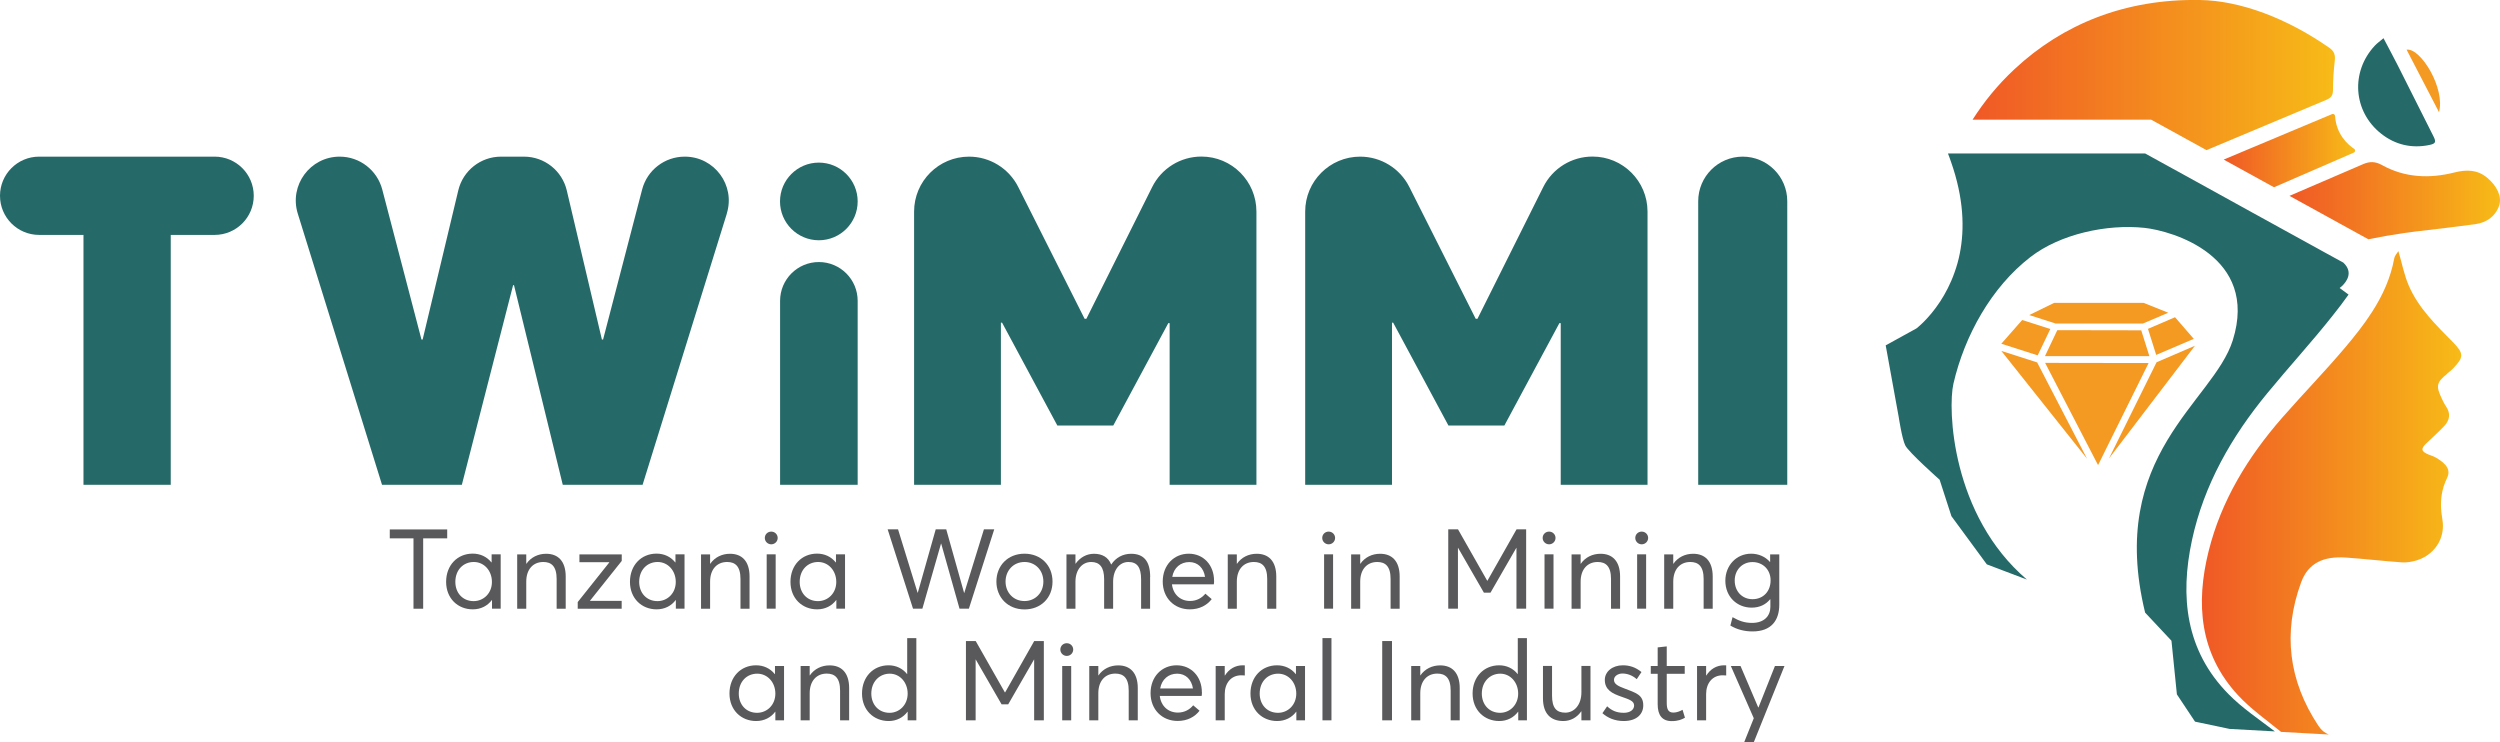 <?xml version="1.0" encoding="UTF-8"?>
<svg id="a" data-name="Layer 1" xmlns="http://www.w3.org/2000/svg" xmlns:xlink="http://www.w3.org/1999/xlink" viewBox="0 0 322.56 95.79">
  <defs>
    <style>
      .f {
        fill: url(#c);
      }

      .f, .g, .h, .i, .j, .k, .l {
        stroke-width: 0px;
      }

      .g {
        fill: #59595b;
      }

      .h {
        fill: url(#e);
      }

      .i {
        fill: url(#b);
      }

      .j {
        fill: #256a68;
      }

      .k {
        fill: url(#d);
      }

      .l {
        fill: #f49922;
      }
    </style>
    <linearGradient id="b" x1="284.1" y1="63.58" x2="317.56" y2="63.58" gradientUnits="userSpaceOnUse">
      <stop offset="0" stop-color="#f05826"/>
      <stop offset="1" stop-color="#f7bb17"/>
    </linearGradient>
    <linearGradient id="c" x1="254.51" y1="9.69" x2="301.26" y2="9.69" xlink:href="#b"/>
    <linearGradient id="d" x1="295.4" y1="25.9" x2="322.56" y2="25.9" xlink:href="#b"/>
    <linearGradient id="e" x1="286.9" y1="19.44" x2="303.86" y2="19.44" xlink:href="#b"/>
  </defs>
  <g>
    <path class="g" d="M53.35,69.46h-3.06v-1.15h7.41v1.15h-3.1v9.08h-1.25v-9.08Z"/>
    <path class="g" d="M64.6,71.52v7.01h-1.12v-1.11h-.02c-.56.75-1.42,1.2-2.46,1.2-1.93,0-3.44-1.41-3.44-3.55s1.45-3.64,3.43-3.64c.96,0,1.82.39,2.41,1.13h.03v-1.04h1.17ZM63.47,75.08c0-1.44-1-2.57-2.34-2.57s-2.38,1.01-2.38,2.57c0,1.41.94,2.48,2.36,2.48,1.26,0,2.36-.99,2.36-2.48Z"/>
    <path class="g" d="M72.99,74.38v4.16h-1.17v-3.84c0-1.65-.69-2.19-1.72-2.19-1.32,0-2.2.95-2.2,2.53v3.5h-1.17v-7.01h1.17v1.21h.02c.58-.84,1.51-1.29,2.55-1.29,1.51,0,2.52.93,2.52,2.94Z"/>
    <path class="g" d="M76.12,77.5v.03h4.09v1.01h-5.67v-.86l4.07-5.11v-.03h-3.85v-1.01h5.46v.84l-4.09,5.13Z"/>
    <path class="g" d="M88.32,71.52v7.01h-1.12v-1.11h-.02c-.56.75-1.42,1.2-2.46,1.2-1.93,0-3.44-1.41-3.44-3.55s1.45-3.64,3.43-3.64c.96,0,1.82.39,2.41,1.13h.03v-1.04h1.17ZM87.19,75.08c0-1.44-1-2.57-2.34-2.57s-2.38,1.01-2.38,2.57c0,1.41.94,2.48,2.36,2.48,1.26,0,2.36-.99,2.36-2.48Z"/>
    <path class="g" d="M96.71,74.38v4.16h-1.17v-3.84c0-1.65-.69-2.19-1.72-2.19-1.32,0-2.2.95-2.2,2.53v3.5h-1.17v-7.01h1.17v1.21h.02c.58-.84,1.51-1.29,2.55-1.29,1.51,0,2.52.93,2.52,2.94Z"/>
    <path class="g" d="M98.68,69.41c0-.46.36-.82.83-.82s.83.37.83.82-.37.82-.83.82-.83-.37-.83-.82ZM98.92,71.52h1.16v7.01h-1.16v-7.01Z"/>
    <path class="g" d="M109.03,71.52v7.01h-1.12v-1.11h-.02c-.56.75-1.42,1.2-2.46,1.2-1.93,0-3.44-1.41-3.44-3.55s1.45-3.64,3.43-3.64c.96,0,1.82.39,2.41,1.13h.03v-1.04h1.17ZM107.9,75.08c0-1.44-1-2.57-2.34-2.57s-2.38,1.01-2.38,2.57c0,1.41.94,2.48,2.36,2.48,1.26,0,2.36-.99,2.36-2.48Z"/>
    <path class="g" d="M128.28,68.3l-3.27,10.23h-1.21l-2.36-8.38h-.03l-2.4,8.38h-1.21l-3.27-10.23h1.34l2.52,8.17h.03l2.31-8.17h1.36l2.3,8.19h.03l2.53-8.19h1.34Z"/>
    <path class="g" d="M128.56,75.04c0-2.03,1.45-3.6,3.63-3.6,2.07,0,3.61,1.46,3.61,3.6s-1.54,3.59-3.61,3.59c-2.18,0-3.63-1.58-3.63-3.59ZM134.62,75.04c0-1.5-1.07-2.53-2.43-2.53-1.46,0-2.45,1.13-2.45,2.53s1,2.51,2.45,2.51c1.35,0,2.43-1.03,2.43-2.51Z"/>
    <path class="g" d="M148.39,74.43v4.11h-1.16v-3.79c0-1.58-.53-2.24-1.64-2.24s-1.97.97-1.97,2.55v3.48h-1.16v-3.81c0-1.55-.58-2.22-1.67-2.22-1.15,0-2.03.97-2.03,2.55v3.48h-1.16v-7.01h1.16v1.2h.02c.58-.82,1.44-1.28,2.36-1.28,1.08,0,1.84.44,2.22,1.37h.03c.57-.87,1.49-1.37,2.55-1.37,1.6,0,2.46.92,2.46,2.99Z"/>
    <path class="g" d="M156.65,74.92c0,.17-.02.42-.04.47h0s-5.4,0-5.4,0c.15,1.3,1.08,2.15,2.33,2.15.87,0,1.54-.4,1.98-.94l.82.7c-.6.78-1.55,1.32-2.83,1.32-1.99,0-3.49-1.46-3.49-3.59s1.46-3.59,3.36-3.59,3.26,1.47,3.26,3.48h0ZM151.25,74.43h4.23c-.18-1.15-.93-1.91-2.04-1.91s-1.98.72-2.19,1.91Z"/>
    <path class="g" d="M164.67,74.38v4.16h-1.17v-3.84c0-1.65-.69-2.19-1.72-2.19-1.32,0-2.2.95-2.2,2.53v3.5h-1.17v-7.01h1.17v1.21h.02c.58-.84,1.51-1.29,2.55-1.29,1.51,0,2.52.93,2.52,2.94Z"/>
    <path class="g" d="M170.6,69.41c0-.46.36-.82.83-.82s.83.37.83.82-.37.82-.83.82-.83-.37-.83-.82ZM170.84,71.52h1.16v7.01h-1.16v-7.01Z"/>
    <path class="g" d="M180.59,74.38v4.16h-1.17v-3.84c0-1.65-.69-2.19-1.72-2.19-1.32,0-2.2.95-2.2,2.53v3.5h-1.17v-7.01h1.17v1.21h.02c.58-.84,1.51-1.29,2.55-1.29,1.51,0,2.52.93,2.52,2.94Z"/>
    <path class="g" d="M196.91,68.3v10.23h-1.25v-7.84h-.02l-3.33,5.78h-.85l-3.33-5.78h-.02v7.84h-1.25v-10.23h1.26l3.76,6.62h.04l3.75-6.62h1.26Z"/>
    <path class="g" d="M199.04,69.41c0-.46.36-.82.83-.82s.83.37.83.82-.37.82-.83.82-.83-.37-.83-.82ZM199.28,71.52h1.16v7.01h-1.16v-7.01Z"/>
    <path class="g" d="M209.03,74.38v4.16h-1.17v-3.84c0-1.65-.69-2.19-1.72-2.19-1.32,0-2.2.95-2.2,2.53v3.5h-1.17v-7.01h1.17v1.21h.02c.58-.84,1.51-1.29,2.55-1.29,1.51,0,2.52.93,2.52,2.94Z"/>
    <path class="g" d="M210.99,69.41c0-.46.36-.82.83-.82s.83.37.83.82-.37.82-.83.82-.83-.37-.83-.82ZM211.23,71.52h1.16v7.01h-1.16v-7.01Z"/>
    <path class="g" d="M220.98,74.38v4.16h-1.17v-3.84c0-1.65-.69-2.19-1.72-2.19-1.32,0-2.2.95-2.2,2.53v3.5h-1.17v-7.01h1.17v1.21h.02c.58-.84,1.51-1.29,2.55-1.29,1.51,0,2.52.93,2.52,2.94Z"/>
    <path class="g" d="M229.57,71.52v6.49c0,2.02-1.01,3.46-3.45,3.46-1.05,0-2.02-.25-2.86-.76l.28-1.08c.82.46,1.52.74,2.52.74,1.58,0,2.36-.92,2.36-2.06v-.98h-.04c-.56.68-1.36,1.07-2.38,1.07-1.86,0-3.39-1.38-3.39-3.47,0-1.98,1.43-3.49,3.33-3.49.94,0,1.81.37,2.42,1.06h.03v-.97h1.16ZM226.11,77.31c1.41,0,2.34-1.03,2.34-2.43s-1.02-2.36-2.34-2.36-2.29,1.02-2.29,2.37c0,1.49,1.03,2.42,2.29,2.42h0Z"/>
    <path class="g" d="M101.16,85.93v7.01h-1.12v-1.11h-.02c-.56.75-1.42,1.2-2.46,1.2-1.93,0-3.44-1.41-3.44-3.55s1.45-3.64,3.43-3.64c.96,0,1.82.39,2.41,1.13h.03v-1.04h1.17ZM100.04,89.49c0-1.44-1-2.57-2.34-2.57s-2.38,1.01-2.38,2.57c0,1.41.94,2.48,2.36,2.48,1.26,0,2.36-.99,2.36-2.48Z"/>
    <path class="g" d="M109.56,88.78v4.16h-1.17v-3.84c0-1.65-.69-2.19-1.72-2.19-1.32,0-2.2.95-2.2,2.53v3.5h-1.17v-7.01h1.17v1.21h.02c.58-.84,1.51-1.29,2.55-1.29,1.51,0,2.52.93,2.52,2.94Z"/>
    <path class="g" d="M118.23,82.33v10.61h-1.12v-1.11h-.02c-.56.75-1.41,1.2-2.43,1.2-1.93,0-3.44-1.41-3.44-3.55s1.45-3.64,3.43-3.64c.94,0,1.8.39,2.38,1.13h.02v-4.64h1.17ZM117.11,89.49c0-1.44-1-2.57-2.31-2.57s-2.38,1.01-2.38,2.57c0,1.41.94,2.48,2.36,2.48,1.23,0,2.33-.99,2.33-2.48Z"/>
    <path class="g" d="M134.68,82.71v10.23h-1.25v-7.84h-.02l-3.33,5.78h-.85l-3.33-5.78h-.02v7.84h-1.25v-10.23h1.26l3.76,6.62h.04l3.75-6.62h1.26Z"/>
    <path class="g" d="M136.81,83.81c0-.46.36-.82.83-.82s.83.37.83.82-.37.82-.83.82-.83-.37-.83-.82ZM137.05,85.93h1.16v7.01h-1.16v-7.01Z"/>
    <path class="g" d="M146.8,88.78v4.16h-1.17v-3.84c0-1.65-.69-2.19-1.72-2.19-1.32,0-2.2.95-2.2,2.53v3.5h-1.17v-7.01h1.17v1.21h.02c.58-.84,1.51-1.29,2.55-1.29,1.51,0,2.52.93,2.52,2.94Z"/>
    <path class="g" d="M155.08,89.32c0,.17-.02.42-.04.47h0s-5.4,0-5.4,0c.15,1.3,1.08,2.15,2.33,2.15.87,0,1.54-.4,1.98-.94l.82.7c-.6.78-1.55,1.32-2.83,1.32-1.99,0-3.49-1.46-3.49-3.59s1.46-3.59,3.36-3.59,3.26,1.47,3.26,3.48h0ZM149.69,88.83h4.23c-.18-1.15-.93-1.91-2.04-1.91s-1.98.72-2.19,1.91Z"/>
    <path class="g" d="M160.61,85.86v1.29c-.17-.01-.34-.02-.46-.02-1.33,0-2.13,1.03-2.13,2.43v3.38h-1.17v-7.01h1.17v1.22h.03c.52-.83,1.33-1.31,2.28-1.31.11,0,.2,0,.29.01Z"/>
    <path class="g" d="M168.38,85.93v7.01h-1.12v-1.11h-.02c-.56.75-1.42,1.2-2.46,1.2-1.93,0-3.44-1.41-3.44-3.55s1.45-3.64,3.43-3.64c.96,0,1.82.39,2.41,1.13h.03v-1.04h1.17ZM167.25,89.49c0-1.44-1-2.57-2.34-2.57s-2.38,1.01-2.38,2.57c0,1.41.94,2.48,2.36,2.48,1.26,0,2.36-.99,2.36-2.48Z"/>
    <path class="g" d="M170.63,82.33h1.16v10.61h-1.16v-10.61Z"/>
    <path class="g" d="M178.34,82.71h1.26v10.23h-1.26v-10.23Z"/>
    <path class="g" d="M188.34,88.78v4.16h-1.17v-3.84c0-1.65-.69-2.19-1.72-2.19-1.32,0-2.2.95-2.2,2.53v3.5h-1.17v-7.01h1.17v1.21h.02c.58-.84,1.51-1.29,2.55-1.29,1.51,0,2.52.93,2.52,2.94Z"/>
    <path class="g" d="M197.01,82.33v10.61h-1.12v-1.11h-.02c-.56.75-1.41,1.2-2.43,1.2-1.93,0-3.44-1.41-3.44-3.55s1.45-3.64,3.43-3.64c.94,0,1.8.39,2.38,1.13h.02v-4.64h1.17ZM195.88,89.49c0-1.44-1-2.57-2.31-2.57s-2.38,1.01-2.38,2.57c0,1.41.94,2.48,2.36,2.48,1.23,0,2.33-.99,2.33-2.48Z"/>
    <path class="g" d="M205.21,85.93v7.01h-1.17v-1.16h-.02c-.56.81-1.4,1.25-2.31,1.25-1.61,0-2.63-.93-2.63-2.93v-4.18h1.17v3.84c0,1.6.59,2.19,1.71,2.19s2.08-.96,2.08-2.63v-3.4h1.17Z"/>
    <path class="g" d="M206.75,92.02l.61-.89c.55.51,1.16.84,2.15.84.84,0,1.33-.42,1.33-.94,0-.6-.65-.79-1.67-1.15-1.15-.4-2.11-.87-2.11-2.16,0-1.07.99-1.88,2.32-1.88.84,0,1.63.23,2.41.87l-.61.92c-.62-.54-1.27-.73-1.86-.73-.53,0-1.08.32-1.08.82,0,.55.58.82,1.33,1.1,1.48.57,2.46.82,2.45,2.2,0,1.1-.83,2.01-2.52,2.01-1.15,0-2.06-.4-2.75-1.01Z"/>
    <path class="g" d="M213.88,90.85v-3.91h-.89v-1.01h.89v-2.4l1.17-.13v2.53h2.32v1.01h-2.32v3.74c0,.84.2,1.26.86,1.26.42,0,.85-.17,1.18-.36l.31,1.02c-.38.22-.87.44-1.7.44-1.25,0-1.82-.77-1.82-2.18Z"/>
    <path class="g" d="M222.72,85.86v1.29c-.17-.01-.34-.02-.46-.02-1.33,0-2.13,1.03-2.13,2.43v3.38h-1.17v-7.01h1.17v1.22h.03c.52-.83,1.33-1.31,2.28-1.31.11,0,.2,0,.29.01Z"/>
    <path class="g" d="M230.24,85.93l-3.97,9.86h-1.24l1.25-3.12-2.96-6.74h1.25l2.28,5.34h.04l2.12-5.34h1.24Z"/>
  </g>
  <g>
    <path class="j" d="M10.77,30.31h-5.72c-2.79,0-5.05-2.26-5.05-5.05h0c0-2.79,2.26-5.05,5.05-5.05h22.64c2.79,0,5.05,2.26,5.05,5.05h0c0,2.79-2.26,5.05-5.05,5.05h-5.66v32.24h-11.26V30.31Z"/>
    <path class="j" d="M93.78,27.56l-10.87,34.99h-10.3l-6.29-25.75h-.12l-6.61,25.75h-10.3l-10.87-34.99c-1.13-3.65,1.59-7.35,5.41-7.35h0c2.58,0,4.83,1.74,5.49,4.24l5.06,19.36h.15l4.6-19.25c.61-2.55,2.89-4.35,5.51-4.35h2.97c2.63,0,4.92,1.81,5.52,4.37l4.53,19.23h.15l5.04-19.36c.65-2.5,2.91-4.24,5.49-4.24h.02c3.82,0,6.55,3.7,5.41,7.35Z"/>
    <path class="j" d="M105.65,33.81h0c2.77,0,5.01,2.24,5.01,5.01v23.73h-10.01v-23.73c0-2.77,2.24-5.01,5.01-5.01Z"/>
    <path class="j" d="M162.11,27.3v35.25h-11.2v-20.86h-.17l-7.1,13.21h-7.22l-7.13-13.27h-.15v20.92h-11.2V27.3c0-3.92,3.18-7.09,7.09-7.09h0c2.68,0,5.13,1.51,6.34,3.9l8.57,17.02h.23l8.49-17c1.2-2.41,3.66-3.93,6.35-3.93h.01c3.92,0,7.09,3.18,7.09,7.09Z"/>
    <path class="j" d="M212.57,27.3v35.25h-11.2v-20.86h-.17l-7.1,13.21h-7.22l-7.13-13.27h-.15v20.92h-11.2V27.3c0-3.92,3.18-7.09,7.09-7.09h0c2.68,0,5.13,1.51,6.34,3.9l8.57,17.02h.23l8.49-17c1.2-2.41,3.66-3.93,6.35-3.93h.01c3.92,0,7.09,3.18,7.09,7.09Z"/>
    <path class="j" d="M224.85,20.21h0c3.17,0,5.75,2.57,5.75,5.75v36.59h-11.49V25.96c0-3.17,2.57-5.75,5.75-5.75Z"/>
    <circle class="j" cx="105.65" cy="25.99" r="5.01"/>
  </g>
  <g>
    <path class="j" d="M302.16,36.92c.54-.51,1.56-1.76.18-3.04-.31-.17-1.36-.74-2.85-1.56-.04-.02-.08-.04-.12-.07-2.26-1.24-5.52-3.03-8.85-4.87-.66-.37-1.33-.73-1.99-1.1-2.34-1.29-4.63-2.55-6.56-3.62-.81-.45-1.56-.86-2.22-1.22-1.82-1-2.98-1.64-2.98-1.64h-25.39s-.04.02-.04.02c.14.34.25.68.37,1.01,1.68,4.75,1.78,8.71,1.15,11.88-.17.87-.4,1.67-.67,2.42-.52,1.49-1.19,2.74-1.86,3.77-1.52,2.32-3.07,3.48-3.07,3.48l-3.96,2.18,1.68,9.25s.42,2.8.85,3.67c.43.87,4.43,4.42,4.43,4.42l.43,1.33,1.09,3.37,4.57,6.22.06.02,5.11,1.94c-9.74-8.31-10.23-22.04-9.48-25.28,1.43-6.19,4.9-12.45,9.93-16.33,3.84-2.98,9.87-4.28,14.71-3.77,3.58.38,14.81,3.64,11.4,14.51-2.5,7.97-16.27,14.74-11.31,35.13l3.4,3.63.7,6.92,1.23,1.85,1.11,1.67,4.46.94,5.84.32c-2.04-1.56-4.2-3-5.98-4.81-5.54-5.62-6.28-12.58-4.71-19.88,1.54-7.13,5.1-13.34,9.71-18.94,2.76-3.36,5.71-6.57,8.41-9.98.72-.9,1.42-1.82,2.08-2.75l-1.15-.85s.12-.09.29-.24Z"/>
    <g>
      <path class="j" d="M307.24,17.26c1.79,1.41,3.91,1.92,6.19,1.45.83-.17.92-.38.54-1.13-1.54-3.05-3.07-6.11-4.61-9.16-.58-1.14-1.19-2.27-1.83-3.49-.44.38-.81.63-1.11.95-3.16,3.37-2.83,8.51.82,11.38Z"/>
      <path class="l" d="M310.51,6.41c1.41,2.72,2.8,5.39,4.18,8.06.83-3.07-2.37-8.32-4.18-8.06Z"/>
      <path class="i" d="M315.75,48.19c.26-.2.52-.4.74-.63,1.43-1.48,1.43-1.95-.02-3.43-2.18-2.21-4.43-4.38-5.68-7.28-.59-1.36-.87-2.86-1.34-4.45-.19.31-.47.59-.53.92-.47,2.57-1.52,4.83-2.86,6.92-1.03,1.61-2.24,3.13-3.49,4.61-2.6,3.08-5.42,5.97-8.08,9.01-4.43,5.06-7.9,10.71-9.53,17.28-1.67,6.72-1.17,13.19,3.8,18.56,1.64,1.77,3.66,3.19,5.55,4.73l6.16.34c-.53-.21-.97-.56-1.34-1.13-3.85-5.8-4.61-12.01-2.23-18.5.92-2.5,2.89-3.41,5.83-3.2,2.4.17,4.79.45,7.19.62.63.04,1.31-.08,1.92-.27,1.28-.4,2.29-1.25,2.86-2.35.44-.86.61-1.86.43-2.91-.23-1.27-.26-2.47,0-3.66.09-.43.23-.85.41-1.27.06-.13.11-.27.18-.4.51-1.04,0-1.84-1.47-2.68-.28-.16-.6-.25-.9-.37-.97-.4-1.04-.74-.27-1.47.76-.73,1.55-1.43,2.28-2.2.72-.77.87-1.63.23-2.56-.23-.33-.4-.71-.58-1.08-.74-1.56-.62-2.03.76-3.13Z"/>
      <path class="f" d="M284.69,19.37l7.41-3.11,8.06-3.38c.62-.26.85-.59.85-1.27,0-1.26.09-2.52.23-3.76.08-.72-.04-1.22-.67-1.66C295.08,2.35,289.06.08,283.83,0c-9.6-.16-17.67,3.09-23.94,8.95-2.11,1.97-3.89,4.15-5.38,6.49h23.04l7.14,3.93Z"/>
      <path class="k" d="M320.95,22.97c-1.32-1.12-2.73-1.1-4.3-.71-3.22.81-6.39.67-9.35-.98-.83-.46-1.56-.46-2.38-.11l-.44.19-9.08,3.91,10.17,5.6c1.53-.31,3.06-.58,4.61-.8.54-.08,1.09-.15,1.63-.22.07,0,.14-.02.21-.02,2.44-.29,4.88-.57,7.31-.9,1.46-.2,2.6-.95,3.11-2.38.42-1.17-.29-2.56-1.49-3.58Z"/>
      <path class="h" d="M303.7,19.69c.2-.09.23-.36.05-.48-.78-.52-2.31-1.83-2.47-4.24-.01-.19-.2-.32-.38-.25l-13.99,5.87,6.49,3.57,10.3-4.47Z"/>
      <g>
        <polygon class="l" points="276.5 41.74 279.75 40.35 276.59 39.08 265.03 39.08 261.82 40.65 265.22 41.74 276.5 41.74"/>
        <polygon class="l" points="278.2 45.79 283.05 43.72 280.63 40.93 277.14 42.43 278.2 45.79"/>
        <polygon class="l" points="272.11 59.15 283.2 44.61 278.25 46.74 272.11 59.15"/>
        <polygon class="l" points="264.54 42.45 260.91 41.29 258.22 44.35 262.91 45.85 264.54 42.45"/>
        <polygon class="l" points="262.84 46.76 258.22 45.28 269.28 59.19 262.84 46.76"/>
        <polygon class="l" points="276.27 42.62 265.44 42.6 263.85 45.95 277.32 45.95 276.27 42.62"/>
        <polygon class="l" points="270.7 60.01 277.22 46.84 263.87 46.82 270.7 60.01"/>
      </g>
    </g>
  </g>
</svg>